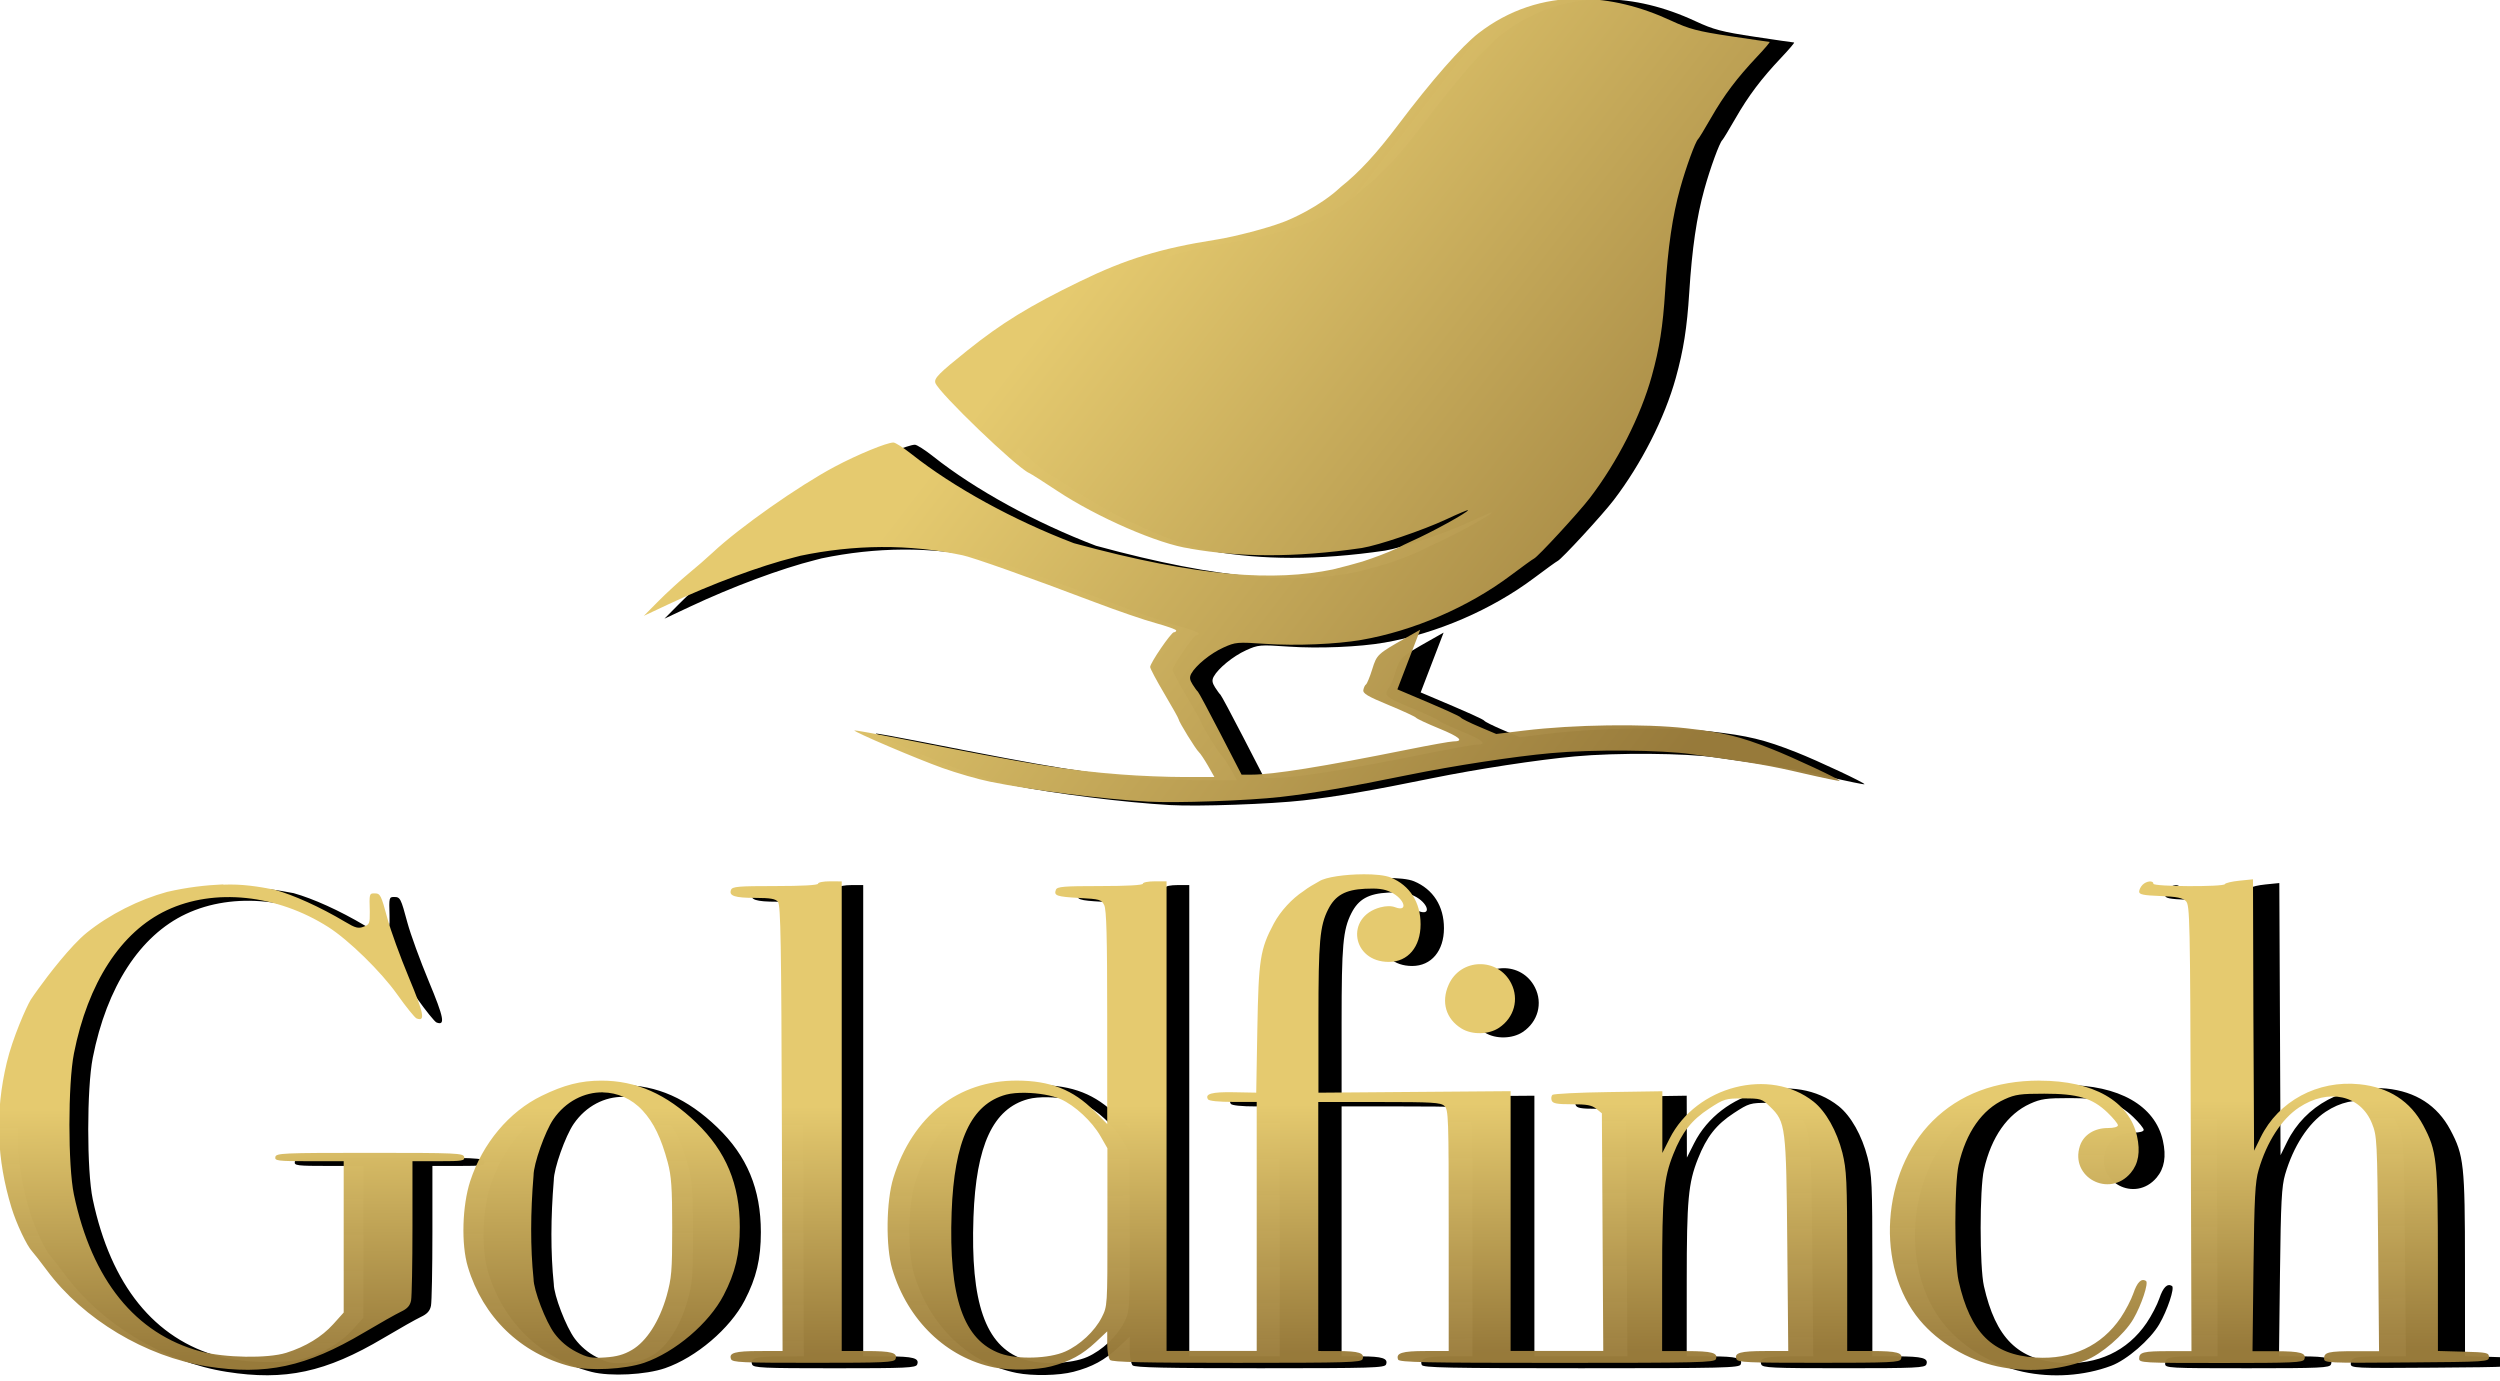 <?xml version="1.0" encoding="UTF-8" standalone="no"?>
<!-- Created with Inkscape (http://www.inkscape.org/) -->

<svg
   width="100mm"
   height="55.241mm"
   viewBox="0 0 100 55.241"
   version="1.1"
   id="svg5"
   inkscape:version="1.1.1 (3bf5ae0d25, 2021-09-20)"
   sodipodi:docname="logo.svg"
   xmlns:inkscape="http://www.inkscape.org/namespaces/inkscape"
   xmlns:sodipodi="http://sodipodi.sourceforge.net/DTD/sodipodi-0.dtd"
   xmlns:xlink="http://www.w3.org/1999/xlink"
   xmlns="http://www.w3.org/2000/svg"
   xmlns:svg="http://www.w3.org/2000/svg">
  <sodipodi:namedview
     id="namedview7"
     pagecolor="#ffffff"
     bordercolor="#666666"
     borderopacity="1.0"
     inkscape:pageshadow="2"
     inkscape:pageopacity="0.0"
     inkscape:pagecheckerboard="0"
     inkscape:document-units="mm"
     showgrid="false"
     inkscape:zoom="0.88728956"
     inkscape:cx="345.99753"
     inkscape:cy="530.83009"
     inkscape:window-width="1920"
     inkscape:window-height="1009"
     inkscape:window-x="-8"
     inkscape:window-y="-8"
     inkscape:window-maximized="1"
     inkscape:current-layer="layer1" />
  <defs
     id="defs2">
    <linearGradient
       inkscape:collect="always"
       xlink:href="#linearGradient14635"
       id="linearGradient1312"
       gradientUnits="userSpaceOnUse"
       gradientTransform="matrix(0.034,0,0,0.034,48.699,149.037)"
       x1="1627.545"
       y1="-612.086"
       x2="1627.985"
       y2="-507.164" />
    <linearGradient
       inkscape:collect="always"
       id="linearGradient14635">
      <stop
         style="stop-color:#e5ca6f;stop-opacity:1;"
         offset="0"
         id="stop14631" />
      <stop
         style="stop-color:#9b7d3c;stop-opacity:0.973"
         offset="1"
         id="stop14633" />
    </linearGradient>
    <linearGradient
       inkscape:collect="always"
       xlink:href="#linearGradient14635"
       id="linearGradient1314"
       gradientUnits="userSpaceOnUse"
       gradientTransform="matrix(0.034,0,0,0.034,48.699,149.037)"
       x1="1563.035"
       y1="-957.812"
       x2="1820.846"
       y2="-758.574" />
  </defs>
  <g
     inkscape:label="Warstwa 1"
     inkscape:groupmode="layer"
     id="layer1">
    <g
       id="g862"
       transform="matrix(2.787,0,0,2.787,-240.923,-313.175)">
      <g
         id="g21690-7-9-9"
         transform="matrix(0.129,0,0,0.129,48.835,149.174)"
         style="fill:#000000">
        <path
           id="path21666-4-4-8"
           style="fill:#000000;fill-opacity:1;stroke-width:0.999"
           d="m 1682.328,-707.99 c -7.49,0.03 -15.811,1.157 -18.582,2.953 -2.303,1.3 -4.566,2.554 -6.592,4.131 v 0.004 c -4.76,3.073 -9.683,8.398 -12.473,13.633 -5.771,10.828 -6.435,15.076 -6.949,44.504 l -0.469,26.777 -9.457,-0.176 c -9.219,-0.172 -12.298,0.677 -10.867,2.992 0.411,0.664 4.53,1.086 10.605,1.086 h 9.934 v 52.461 52.461 h -18.986 -18.986 v -98.926 -98.928 h -4.996 c -2.748,0 -4.996,0.45 -4.996,1 0,0.629 -6.674,0.998 -18.02,0.998 -15.318,0 -18.106,0.232 -18.609,1.543 -0.955,2.488 0.31,2.926 9.951,3.453 8.513,0.465 9.227,0.671 10.4,2.998 0.956,1.897 1.262,13.297 1.274,47.391 l 0.016,44.893 -5.436,-5.48 c -8.869,-8.94 -18.638,-12.787 -32.578,-12.832 -24.791,-0.081 -43.986,15.011 -52.08,40.945 -3.05,9.773 -3.283,29.1 -0.465,38.471 6.511,21.648 22.892,37.408 43.092,41.451 v -0.002 c 6.643,1.33 17.723,1.109 23.803,-0.475 7.892,-2.056 13.1,-4.887 18.809,-10.227 l 4.854,-4.541 v 5.434 c 0,2.988 0.54,5.971 1.199,6.631 0.902,0.902 14.152,1.199 53.492,1.199 47.026,0 52.354,-0.161 52.906,-1.6 0.974,-2.537 -1.576,-3.366 -10.42,-3.381 l -8.242,-0.016 v -52.461 -52.461 h 25.652 c 22.467,0 25.878,0.204 27.479,1.652 1.725,1.561 1.828,4.51 1.828,52.463 v 50.807 h -9.793 c -9.832,0 -12.565,0.86 -11.506,3.619 0.442,1.151 11.432,1.377 66.902,1.377 59.938,0 66.436,-0.155 66.99,-1.6 1.013,-2.639 -1.655,-3.366 -12.418,-3.381 l -10.242,-0.016 0.012,-31.727 c 0.011,-33.984 0.651,-40.994 4.693,-51.186 3.698,-9.322 7.68,-14.385 15.146,-19.25 6.267,-4.084 6.858,-4.26 14.271,-4.26 7.473,0 7.854,0.118 11.316,3.471 6.625,6.417 6.836,8.101 7.285,58.234 l 0.4,44.717 -9.822,0.016 c -10.36,0.015 -13.005,0.761 -12,3.381 0.546,1.424 4.365,1.6 34.652,1.6 30.288,0 34.106,-0.176 34.652,-1.6 1.013,-2.639 -1.655,-3.366 -12.418,-3.381 l -10.244,-0.016 v -37.812 c 0,-34.656 -0.167,-38.47 -2.016,-45.697 -2.358,-9.22 -6.983,-17.424 -12.135,-21.525 -18.403,-14.652 -49.48,-6.664 -60.691,15.602 l -3.02,5.996 -0.041,-12.992 -0.039,-12.992 -22.733,0.342 c -12.503,0.189 -23.13,0.721 -23.615,1.184 -0.485,0.462 -0.612,1.545 -0.281,2.406 0.476,1.24 2.251,1.566 8.516,1.566 6.303,0 8.395,0.39 10.273,1.91 l 2.359,1.91 0.285,50.051 0.285,50.053 h -19.521 -19.521 v -54.709 -54.711 l -40.471,0.32 -40.471,0.32 v -31.498 c 0,-32.332 0.579,-38.795 4.098,-45.752 2.979,-5.889 7.209,-8.254 15.514,-8.674 5.283,-0.267 8.076,0.09 10.781,1.373 5.863,2.782 7.624,8.575 1.951,6.418 -1.678,-0.637 -3.855,-0.624 -6.314,0.039 -14.953,4.026 -11.981,23.007 3.6,22.992 8.036,-0.008 13.34,-6.315 13.34,-15.865 0,-9.247 -4.52,-16.338 -12.551,-19.693 -2.341,-0.978 -6.762,-1.404 -11.553,-1.385 z m 374.828,2.119 -5.736,0.578 c -3.156,0.317 -5.889,0.959 -6.072,1.426 -0.483,1.232 -30.145,1.084 -30.145,-0.15 0,-1.484 -2.929,-1.21 -4.566,0.428 -0.785,0.785 -1.428,2.089 -1.428,2.898 0,1.16 1.896,1.545 8.959,1.82 6.942,0.271 9.36,0.75 10.742,2.133 1.682,1.683 1.798,7.104 2.057,95.68 l 0.275,93.896 h -9.438 c -10.758,0 -12.596,0.452 -12.596,3.104 0,1.819 1.316,1.891 34.506,1.891 30.717,0 34.573,-0.175 35.119,-1.6 1.005,-2.62 -1.638,-3.366 -11.996,-3.381 l -9.82,-0.016 0.42,-35.223 c 0.355,-29.643 0.698,-36.166 2.16,-41.166 3.448,-11.791 9.695,-21.448 17.01,-26.293 12.405,-8.217 25.955,-5.239 30.738,6.754 2.12,5.317 2.206,6.972 2.578,50.713 l 0.385,45.215 h -9.998 c -11.338,0 -13.16,0.433 -13.16,3.119 0,1.842 1.145,1.895 34.725,1.641 33.971,-0.257 34.724,-0.305 34.725,-2.26 0,-1.857 -0.761,-2.02 -10.742,-2.283 l -10.742,-0.283 -0.016,-38.188 c -0.015,-42.218 -0.44,-46.128 -6.164,-56.867 -5.433,-10.194 -14.502,-16.047 -26.82,-17.311 -17.638,-1.809 -34.163,7.06 -41.682,22.371 l -2.764,5.623 -0.258,-57.135 z m -599.541,0.854 c -2.748,0 -4.998,0.45 -4.998,1 0,0.629 -6.672,0.998 -18.018,0.998 -15.599,0 -18.099,0.217 -18.631,1.602 -0.971,2.53 1.571,3.366 10.297,3.381 6.322,0.011 8.425,0.38 9.492,1.666 1.137,1.369 1.417,17.709 1.641,95.43 l 0.272,93.779 -9.764,0.016 c -10.302,0.015 -12.942,0.766 -11.937,3.383 0.546,1.424 4.363,1.6 34.65,1.6 30.288,0 34.106,-0.176 34.652,-1.6 1.013,-2.639 -1.655,-3.368 -12.418,-3.383 l -10.242,-0.016 v -98.928 -98.928 z m -255.576,1.295 c -7.427,0.333 -15.274,1.244 -23.658,3.162 -11.732,3.212 -24.268,9.476 -33.848,17.213 -6.681,5.396 -16.436,18.102 -20.25,23.445 -1.204,1.686 -2.783,3.85 -3.356,4.783 -1.791,2.92 -7.627,16.078 -10.104,26.506 -4.954,20.857 -4.299,40.525 2.037,61.166 2.057,6.703 6.415,15.926 8.652,18.314 0.772,0.824 3.571,4.422 6.221,7.994 15.282,20.605 41.599,36.369 67.572,40.477 v 0 c 24.584,3.887 41.665,0.207 65.949,-14.211 6.595,-3.916 13.635,-7.894 15.643,-8.838 2.662,-1.252 3.811,-2.525 4.246,-4.701 0.328,-1.641 0.598,-15.518 0.598,-30.838 v -27.854 h 11.065 c 10,0 11.033,-0.17 10.729,-1.75 -0.314,-1.63 -3.009,-1.748 -39.779,-1.748 -36.771,0 -39.467,0.118 -39.781,1.748 -0.308,1.601 0.895,1.75 14.226,1.75 h 14.562 v 31.867 31.869 l -4.398,4.893 c -4.807,5.346 -11.602,9.484 -19.801,12.059 -7.788,2.446 -25.906,2.148 -36.07,-0.592 -27.46,-7.402 -45.755,-30.069 -53.355,-66.107 -2.532,-12.008 -2.521,-46.593 0.016,-59.455 5.87,-29.741 19.821,-51.258 39.113,-60.326 20.033,-9.417 46.41,-6.676 68,7.066 8.641,5.5 22.196,18.746 28.988,28.328 3.758,5.301 7.461,9.88 8.227,10.174 3.772,1.447 3.125,-1.971 -3.272,-17.316 -3.643,-8.739 -7.674,-19.809 -8.959,-24.598 -2.752,-10.256 -3.021,-10.779 -5.557,-10.779 -2.134,0 -2.18,0.183 -1.953,7.742 0.146,4.841 -0.049,5.322 -2.541,6.27 -2.285,0.869 -3.483,0.56 -7.816,-2.018 -10.724,-6.377 -21.778,-11.326 -29.906,-13.604 -6.511,-1.247 -13.53,-2.446 -21.439,-2.092 z m 529.209,33.598 c -5.276,0.122 -10.482,3.044 -12.986,8.705 -3.221,7.282 -1.11,14.394 5.461,18.4 4.465,2.723 11.449,2.585 15.787,-0.312 6.375,-4.259 8.505,-12.004 5.143,-18.697 -2.783,-5.539 -8.129,-8.217 -13.404,-8.096 z m 235.99,49.045 c -18.536,0 -33.762,5.761 -45.086,17.057 -21.601,21.546 -24.149,61.401 -5.363,83.887 7.888,9.442 20.133,16.718 32.74,19.457 12.204,2.652 25.666,1.742 37.014,-2.504 6.607,-2.472 16.372,-10.904 20.207,-17.449 3.413,-5.824 6.57,-15.319 5.346,-16.076 -1.96,-1.211 -3.71,0.516 -5.312,5.242 -0.898,2.65 -3.308,7.278 -5.352,10.285 -8.032,11.817 -20.623,17.708 -35.826,16.76 -18.183,-1.134 -27.539,-10.418 -32.467,-32.219 -1.84,-8.145 -1.835,-40.851 0.012,-48.963 3.1,-13.644 9.898,-23.334 19.377,-27.619 4.518,-2.043 6.774,-2.361 16.715,-2.361 14.123,0 20.189,1.812 26.582,7.938 2.417,2.316 4.395,4.739 4.395,5.383 0,0.71 -1.669,1.172 -4.246,1.174 -5.693,0.004 -10.225,2.892 -11.738,7.479 -4.377,13.263 12.348,22.176 21.408,11.408 3.269,-3.885 4.114,-8.886 2.627,-15.533 -3.295,-14.724 -18.445,-23.344 -41.027,-23.344 z m -606.014,0.016 c -8.613,0.015 -15.624,1.802 -25.021,6.385 -13.754,6.707 -24.933,20.049 -30.117,35.941 -3.387,10.384 -3.83,26.627 -0.982,36.104 6.384,21.249 22.293,36.604 43.533,42.02 7.747,1.975 22.706,1.213 30.758,-1.566 13.07,-4.513 27.303,-16.623 33.449,-28.463 4.918,-9.472 6.799,-17.404 6.799,-28.662 0,-18.069 -5.77,-31.952 -18.289,-43.994 -12.59,-12.111 -25.42,-17.79 -40.129,-17.764 z m 0.734,4.959 v 0 c 6.062,0.091 12.067,2.596 16.719,7.643 4.69,5.088 7.843,11.596 10.586,21.859 1.536,5.744 1.872,10.657 1.883,27.48 0.011,18.571 -0.206,21.258 -2.35,28.754 -3.067,10.726 -8.489,19.165 -14.619,22.758 -3.417,2.002 -6.417,2.844 -11.318,3.168 -5.856,0.387 -7.341,0.094 -12.166,-2.389 -3.601,-1.853 -6.76,-4.519 -9.164,-7.736 -3.665,-4.904 -8.822,-18.323 -8.822,-22.953 -1.373,-13.304 -1.285,-27.923 0,-43.617 0,-4.82 4.839,-18.509 8.35,-23.615 5.219,-7.593 13.106,-11.468 20.9,-11.352 z m 178.207,0.166 v 0 c 5.257,0.101 11.027,1.044 14.549,2.605 6.066,2.69 13.292,9.404 16.914,15.719 l 2.877,5.018 0.012,33.258 c 0.011,33.219 0.011,33.264 -2.412,38.035 -2.931,5.784 -9.215,11.657 -15.398,14.393 -6.766,2.992 -19.969,3.412 -27.146,0.861 -15.667,-5.568 -21.947,-23.673 -20.66,-59.566 1.082,-30.17 8.211,-45.562 22.951,-49.549 2.19,-0.592 5.159,-0.834 8.312,-0.773 z"
           transform="scale(0.265)" />
        <path
           id="path21668-4-2-7"
           style="fill:#000000;fill-opacity:1;stroke-width:0.999"
           d="m 1773.91,-1076.893 v 0 h -0.012 c -15.706,-0.08 -30.347,4.788 -42.994,14.545 -7.097,5.475 -19.76,19.902 -33.799,38.508 -8.987,11.91 -16.483,20.124 -24.359,26.373 l -0.033,0.033 c -8.758,8.149 -20.925,13.556 -24.797,14.932 v -0.029 c -5.65,2.192 -19.614,5.924 -27.703,7.195 -23.281,3.658 -37.866,8.128 -57.18,17.521 -21.42,10.418 -33.091,17.576 -47.562,29.168 -11.99,9.604 -14.054,11.693 -13.443,13.617 1.274,4.014 34.234,35.702 39.522,37.996 0.824,0.358 6.068,3.689 11.652,7.402 16.842,11.2 43.064,22.615 56.047,24.396 0.147,0.019 0.124,0.062 0.268,0.084 20.101,3.533 43.651,3.903 72.18,-0.289 7.066,-1.15 25.661,-7.454 35.475,-12.027 5.084,-2.369 9.242,-4.124 9.242,-3.9 0,0.892 -15.57,9.447 -23.766,13.059 -2.948,1.299 -3.962,1.908 -5.67,2.779 -4.818,2.219 -9.794,4.073 -15.002,5.775 -3.796,1.09 -7.833,2.221 -12.549,3.338 -24.161,4.983 -55.926,3.458 -109.088,-11.059 -25.209,-9.586 -50.647,-23.468 -68.394,-37.547 -3.376,-2.678 -6.806,-4.869 -7.625,-4.869 -2.774,0 -15.173,5.105 -24.709,10.174 -15.241,8.101 -40.089,25.581 -51.373,36.139 -2.44,2.283 -7.177,6.399 -10.525,9.146 -3.348,2.748 -8.889,7.826 -12.315,11.283 l -6.229,6.285 10.492,-4.936 c 18.068,-8.501 38.374,-16.065 52.961,-19.729 1.297,-0.326 0.96,-0.219 2.067,-0.535 l 0.387,-0.107 c 22.832,-4.757 45.578,-5.019 68.246,-0.275 4.091,0.767 28.978,9.592 55.709,19.756 9.343,3.552 20.919,7.535 25.725,8.85 4.806,1.315 8.741,2.728 8.744,3.141 0,0.412 -0.435,0.75 -0.973,0.75 -1.158,0 -10.014,12.942 -10.014,14.635 0,0.642 2.699,5.71 5.996,11.264 3.297,5.553 5.994,10.371 5.994,10.705 0,0.951 7.263,12.744 8.535,13.859 0.627,0.55 2.355,3.136 3.84,5.746 l 2.699,4.746 h -12.834 c -7.058,0 -18.88,-0.472 -26.271,-1.047 -23.438,-1.824 -36.846,-3.992 -92.838,-15.029 -10.692,-2.108 -19.566,-3.707 -19.721,-3.553 -0.534,0.534 26.209,11.941 37.164,15.852 6.045,2.158 15.038,4.754 19.984,5.768 17.299,3.545 47.155,7.318 66.451,8.398 11.832,0.662 42.263,-0.408 55.959,-1.969 13.815,-1.574 28.407,-4.089 53.967,-9.301 18.913,-3.856 44.307,-7.74 59.949,-9.168 17.631,-1.61 46.264,-1.384 59.457,0.467 26.6,3.732 32.773,4.796 46.867,8.078 8.218,1.914 15.09,3.331 15.271,3.15 0.462,-0.462 -19.634,-9.893 -28.664,-13.453 -13.386,-5.278 -20.279,-6.948 -36.002,-8.721 -17.609,-1.985 -47.352,-1.56 -68.221,0.977 l -11.791,1.434 -7.195,-3.055 c -3.958,-1.679 -7.42,-3.394 -7.695,-3.811 -0.424,-0.643 -6.574,-3.404 -23.623,-10.602 l -3.139,-1.324 4.818,-12.557 4.816,-12.557 -5.676,3.213 c -12.422,7.031 -12.602,7.197 -14.568,13.463 -1.014,3.231 -2.193,6.098 -2.621,6.373 -0.428,0.275 -0.935,1.318 -1.127,2.316 -0.282,1.467 1.764,2.689 10.643,6.359 6.046,2.499 11.217,4.895 11.492,5.322 0.275,0.427 4.642,2.469 9.705,4.537 8.754,3.577 10.792,5.44 5.973,5.455 -1.204,0.004 -9.833,1.546 -19.176,3.426 -35.718,7.188 -56.747,10.557 -65.893,10.557 h -4.066 l -8.889,-17.236 c -4.889,-9.481 -9.17,-17.464 -9.512,-17.738 -0.342,-0.275 -1.351,-1.649 -2.244,-3.055 -1.226,-1.931 -1.366,-3.032 -0.57,-4.498 1.9,-3.502 8.136,-8.588 13.551,-11.051 5.126,-2.332 5.774,-2.388 17.988,-1.553 12.592,0.861 29.637,0.147 40.148,-1.684 21.939,-3.82 45.101,-13.822 62.824,-27.131 4.977,-3.737 9.426,-6.951 9.887,-7.141 1.568,-0.647 18.761,-19.309 23.508,-25.516 11.632,-15.209 21.439,-34.503 26.102,-51.348 3.243,-11.718 4.698,-20.935 5.641,-35.758 1.185,-18.647 3.096,-31.708 6.371,-43.525 2.434,-8.784 6.388,-19.596 7.521,-20.57 0.32,-0.275 2.774,-4.321 5.455,-8.992 5.53,-9.638 10.851,-16.7 19.387,-25.732 3.246,-3.435 5.627,-6.244 5.291,-6.244 -0.336,0 -7.806,-1.088 -16.6,-2.418 -13.774,-2.083 -17.207,-2.985 -24.789,-6.514 -13.062,-6.078 -25.92,-9.134 -38.135,-9.197 z"
           transform="scale(0.265)" />
      </g>
      <path
         id="path1441-1-0-6"
         style="fill:url(#linearGradient1312);fill-opacity:1;stroke-width:0.034"
         d="m 106.011,124.918 c -0.255,9.4e-4 -0.539,0.039 -0.633,0.101 -0.078,0.044 -0.156,0.087 -0.225,0.141 v 1.3e-4 c -0.162,0.105 -0.33,0.286 -0.425,0.464 -0.197,0.369 -0.219,0.514 -0.237,1.516 l -0.016,0.912 -0.322,-0.006 c -0.314,-0.006 -0.419,0.023 -0.37,0.102 0.014,0.023 0.154,0.037 0.361,0.037 h 0.338 v 1.787 1.787 h -0.647 -0.647 v -3.37 -3.37 h -0.17 c -0.094,0 -0.17,0.015 -0.17,0.034 0,0.021 -0.227,0.034 -0.614,0.034 -0.522,0 -0.617,0.008 -0.634,0.053 -0.033,0.085 0.011,0.1 0.339,0.118 0.29,0.016 0.314,0.023 0.354,0.102 0.033,0.065 0.043,0.453 0.043,1.614 l 5e-4,1.529 -0.185,-0.187 c -0.302,-0.305 -0.635,-0.436 -1.11,-0.437 -0.845,-0.003 -1.498,0.511 -1.774,1.395 -0.104,0.333 -0.112,0.991 -0.016,1.311 0.222,0.738 0.78,1.274 1.468,1.412 v -7e-5 c 0.226,0.045 0.604,0.038 0.811,-0.016 0.269,-0.07 0.446,-0.166 0.641,-0.348 l 0.165,-0.155 v 0.185 c 0,0.102 0.018,0.203 0.041,0.226 0.031,0.031 0.482,0.041 1.822,0.041 1.602,0 1.784,-0.006 1.802,-0.054 0.033,-0.086 -0.054,-0.115 -0.355,-0.115 l -0.281,-6.1e-4 v -1.787 -1.787 h 0.874 c 0.765,0 0.882,0.007 0.936,0.056 0.059,0.053 0.062,0.154 0.062,1.787 v 1.731 h -0.334 c -0.335,0 -0.428,0.029 -0.392,0.123 0.015,0.039 0.39,0.047 2.279,0.047 2.042,0 2.263,-0.005 2.282,-0.054 0.034,-0.09 -0.056,-0.115 -0.423,-0.115 l -0.349,-6.1e-4 3e-4,-1.081 c 3e-4,-1.158 0.022,-1.397 0.16,-1.744 0.126,-0.318 0.262,-0.49 0.516,-0.656 0.213,-0.139 0.234,-0.145 0.486,-0.145 0.255,0 0.268,0.004 0.386,0.118 0.226,0.219 0.233,0.276 0.248,1.984 l 0.014,1.523 -0.335,6.1e-4 c -0.353,6.2e-4 -0.443,0.026 -0.409,0.115 0.019,0.049 0.149,0.054 1.181,0.054 1.032,0 1.162,-0.006 1.181,-0.054 0.034,-0.09 -0.056,-0.115 -0.423,-0.115 l -0.349,-6.1e-4 v -1.288 c 0,-1.181 -0.01,-1.311 -0.069,-1.557 -0.08,-0.314 -0.238,-0.594 -0.413,-0.733 -0.627,-0.499 -1.686,-0.227 -2.068,0.532 l -0.103,0.204 v -0.443 -0.443 l -0.774,0.012 c -0.426,0.006 -0.788,0.025 -0.804,0.04 -0.016,0.016 -0.021,0.053 -0.01,0.082 0.016,0.042 0.077,0.053 0.29,0.053 0.215,0 0.286,0.013 0.35,0.065 l 0.08,0.065 0.01,1.705 0.01,1.705 h -0.665 -0.665 v -1.864 -1.864 l -1.379,0.011 -1.379,0.011 v -1.073 c 0,-1.101 0.02,-1.322 0.14,-1.559 0.102,-0.201 0.246,-0.281 0.529,-0.295 0.18,-0.009 0.275,0.003 0.367,0.047 0.2,0.095 0.26,0.292 0.067,0.219 -0.057,-0.022 -0.131,-0.021 -0.215,0.001 -0.509,0.137 -0.408,0.784 0.123,0.783 0.274,-2.6e-4 0.455,-0.215 0.455,-0.54 0,-0.315 -0.154,-0.557 -0.428,-0.671 -0.08,-0.033 -0.23,-0.048 -0.394,-0.047 z m 12.77,0.072 -0.196,0.02 c -0.107,0.011 -0.201,0.033 -0.207,0.049 -0.016,0.042 -1.027,0.037 -1.027,-0.005 0,-0.051 -0.1,-0.041 -0.155,0.015 -0.027,0.027 -0.049,0.071 -0.049,0.099 0,0.04 0.065,0.053 0.305,0.062 0.236,0.009 0.319,0.026 0.366,0.073 0.057,0.057 0.061,0.242 0.07,3.26 l 0.01,3.199 h -0.322 c -0.366,0 -0.429,0.015 -0.429,0.106 0,0.062 0.045,0.064 1.175,0.064 1.046,0 1.178,-0.006 1.196,-0.054 0.034,-0.089 -0.056,-0.115 -0.409,-0.115 l -0.335,-6.2e-4 0.014,-1.2 c 0.012,-1.01 0.024,-1.232 0.074,-1.402 0.117,-0.402 0.33,-0.731 0.58,-0.896 0.423,-0.28 0.884,-0.178 1.047,0.23 0.072,0.181 0.075,0.238 0.088,1.728 l 0.013,1.54 h -0.341 c -0.386,0 -0.448,0.015 -0.448,0.106 0,0.063 0.039,0.065 1.183,0.056 1.157,-0.009 1.183,-0.01 1.183,-0.077 0,-0.063 -0.026,-0.069 -0.366,-0.078 l -0.366,-0.01 -4e-4,-1.301 c -5e-4,-1.438 -0.015,-1.571 -0.21,-1.937 -0.185,-0.347 -0.494,-0.547 -0.914,-0.59 -0.601,-0.062 -1.164,0.241 -1.42,0.762 l -0.094,0.192 -0.01,-1.946 z m -20.425,0.029 c -0.094,0 -0.17,0.015 -0.17,0.034 0,0.021 -0.227,0.034 -0.614,0.034 -0.531,0 -0.617,0.007 -0.635,0.055 -0.033,0.086 0.053,0.115 0.351,0.115 0.215,3.1e-4 0.287,0.013 0.323,0.057 0.039,0.047 0.048,0.603 0.056,3.251 l 0.01,3.195 -0.333,6.1e-4 c -0.351,6.1e-4 -0.441,0.026 -0.407,0.115 0.019,0.049 0.149,0.054 1.18,0.054 1.032,0 1.162,-0.006 1.181,-0.054 0.035,-0.09 -0.056,-0.115 -0.423,-0.115 l -0.349,-6.1e-4 v -3.37 -3.37 z m -8.707,0.044 c -0.253,0.011 -0.52,0.042 -0.806,0.108 -0.4,0.109 -0.827,0.323 -1.153,0.586 -0.228,0.184 -0.56,0.617 -0.69,0.799 -0.041,0.058 -0.095,0.131 -0.114,0.163 -0.061,0.1 -0.26,0.548 -0.344,0.903 -0.169,0.711 -0.146,1.381 0.069,2.084 0.07,0.228 0.219,0.543 0.295,0.624 0.026,0.028 0.122,0.151 0.212,0.272 0.521,0.702 1.417,1.239 2.302,1.379 h 10e-5 c 0.838,0.132 1.419,0.007 2.247,-0.484 0.225,-0.133 0.465,-0.269 0.533,-0.301 0.091,-0.043 0.13,-0.086 0.145,-0.16 0.011,-0.056 0.02,-0.529 0.02,-1.051 v -0.949 h 0.377 c 0.341,0 0.376,-0.006 0.365,-0.06 -0.011,-0.056 -0.102,-0.06 -1.355,-0.06 -1.253,0 -1.345,0.004 -1.355,0.06 -0.011,0.054 0.031,0.06 0.485,0.06 h 0.496 v 1.086 1.086 l -0.15,0.167 c -0.164,0.182 -0.395,0.323 -0.675,0.411 -0.265,0.083 -0.882,0.073 -1.229,-0.02 -0.935,-0.252 -1.559,-1.024 -1.818,-2.252 -0.086,-0.409 -0.086,-1.587 5e-4,-2.025 0.2,-1.013 0.675,-1.746 1.333,-2.055 0.682,-0.321 1.581,-0.227 2.317,0.241 0.294,0.187 0.756,0.639 0.988,0.965 0.128,0.181 0.254,0.337 0.28,0.347 0.129,0.049 0.106,-0.067 -0.112,-0.59 -0.124,-0.298 -0.261,-0.675 -0.305,-0.838 -0.094,-0.349 -0.103,-0.367 -0.189,-0.367 -0.073,0 -0.074,0.006 -0.066,0.264 0,0.165 0,0.181 -0.087,0.214 -0.078,0.03 -0.119,0.019 -0.266,-0.069 -0.365,-0.217 -0.742,-0.386 -1.019,-0.463 -0.222,-0.043 -0.461,-0.083 -0.73,-0.071 z m 18.029,1.145 c -0.18,0.004 -0.357,0.104 -0.442,0.297 -0.11,0.248 -0.038,0.49 0.186,0.627 0.152,0.093 0.39,0.088 0.538,-0.011 0.217,-0.145 0.29,-0.409 0.175,-0.637 -0.095,-0.189 -0.277,-0.28 -0.457,-0.276 z m 8.04,1.671 c -0.631,0 -1.15,0.196 -1.536,0.581 -0.736,0.734 -0.823,2.092 -0.183,2.858 0.269,0.322 0.686,0.57 1.115,0.663 0.416,0.09 0.874,0.059 1.261,-0.085 0.225,-0.084 0.558,-0.371 0.688,-0.594 0.116,-0.198 0.224,-0.522 0.182,-0.548 -0.067,-0.041 -0.126,0.018 -0.181,0.179 -0.031,0.09 -0.113,0.248 -0.182,0.35 -0.274,0.403 -0.703,0.603 -1.22,0.571 -0.62,-0.039 -0.938,-0.355 -1.106,-1.098 -0.063,-0.278 -0.062,-1.392 3e-4,-1.668 0.106,-0.465 0.337,-0.795 0.66,-0.941 0.154,-0.07 0.231,-0.08 0.57,-0.08 0.481,0 0.688,0.062 0.906,0.27 0.082,0.079 0.15,0.161 0.15,0.183 0,0.024 -0.057,0.04 -0.145,0.04 -0.194,1.3e-4 -0.348,0.099 -0.4,0.255 -0.149,0.452 0.421,0.755 0.729,0.389 0.111,-0.132 0.14,-0.303 0.09,-0.529 -0.112,-0.502 -0.628,-0.795 -1.398,-0.795 z m -20.645,6.1e-4 c -0.293,6.1e-4 -0.532,0.061 -0.853,0.218 -0.469,0.228 -0.849,0.683 -1.026,1.224 -0.115,0.354 -0.131,0.907 -0.034,1.23 0.217,0.724 0.759,1.247 1.483,1.431 0.264,0.067 0.773,0.041 1.048,-0.053 0.445,-0.154 0.93,-0.566 1.14,-0.97 0.168,-0.323 0.232,-0.593 0.232,-0.976 0,-0.616 -0.197,-1.089 -0.623,-1.499 -0.429,-0.413 -0.866,-0.606 -1.367,-0.605 z m 0.025,0.169 v 0 c 0.207,0.003 0.411,0.088 0.57,0.26 0.16,0.173 0.267,0.395 0.361,0.745 0.052,0.196 0.064,0.363 0.064,0.936 3e-4,0.633 -0.01,0.724 -0.08,0.98 -0.104,0.365 -0.289,0.653 -0.498,0.775 -0.116,0.068 -0.219,0.097 -0.386,0.108 -0.2,0.013 -0.25,0.003 -0.414,-0.081 -0.123,-0.063 -0.23,-0.154 -0.312,-0.264 -0.125,-0.167 -0.3,-0.624 -0.3,-0.782 -0.047,-0.453 -0.044,-0.951 0,-1.486 0,-0.164 0.165,-0.631 0.284,-0.805 0.178,-0.259 0.447,-0.391 0.712,-0.387 z m 6.071,0.006 h 1e-4 c 0.179,0.003 0.376,0.036 0.496,0.089 0.207,0.092 0.453,0.32 0.576,0.535 l 0.098,0.171 3e-4,1.133 c 3e-4,1.132 3e-4,1.133 -0.082,1.296 -0.1,0.197 -0.314,0.397 -0.525,0.49 -0.231,0.102 -0.68,0.116 -0.925,0.029 -0.534,-0.19 -0.748,-0.806 -0.704,-2.029 0.037,-1.028 0.28,-1.552 0.782,-1.688 0.075,-0.02 0.176,-0.028 0.283,-0.026 z" />
      <path
         id="path19209-3-8-7"
         style="fill:url(#linearGradient1314);fill-opacity:1;stroke-width:0.034"
         d="m 109.131,112.35 1e-4,7e-5 h -3e-4 c -0.535,-0.003 -1.034,0.163 -1.465,0.496 -0.242,0.187 -0.673,0.678 -1.151,1.312 -0.306,0.406 -0.561,0.686 -0.83,0.898 v 0.001 c -0.298,0.278 -0.713,0.462 -0.845,0.509 v -0.001 c -0.193,0.075 -0.668,0.202 -0.944,0.245 -0.793,0.125 -1.29,0.277 -1.948,0.597 -0.73,0.355 -1.127,0.599 -1.62,0.994 -0.408,0.327 -0.479,0.398 -0.458,0.464 0.043,0.137 1.166,1.216 1.346,1.294 0.028,0.012 0.207,0.126 0.397,0.252 0.574,0.382 1.467,0.77 1.909,0.831 0.01,6.6e-4 0,0.002 0.01,0.003 0.685,0.12 1.487,0.133 2.459,-0.01 0.241,-0.039 0.874,-0.254 1.209,-0.41 0.173,-0.081 0.315,-0.141 0.315,-0.133 0,0.03 -0.53,0.322 -0.81,0.445 -0.1,0.044 -0.135,0.065 -0.193,0.095 -0.164,0.076 -0.334,0.139 -0.511,0.197 -0.129,0.037 -0.267,0.076 -0.427,0.114 -0.823,0.17 -1.905,0.118 -3.716,-0.377 -0.859,-0.327 -1.725,-0.8 -2.33,-1.279 -0.115,-0.091 -0.232,-0.166 -0.26,-0.166 -0.095,0 -0.517,0.174 -0.842,0.347 -0.519,0.276 -1.366,0.871 -1.75,1.231 -0.083,0.078 -0.244,0.218 -0.359,0.312 -0.114,0.094 -0.303,0.267 -0.419,0.384 l -0.212,0.214 0.357,-0.168 c 0.616,-0.29 1.307,-0.547 1.804,-0.672 0.044,-0.011 0.033,-0.008 0.07,-0.018 l 0.013,-0.004 c 0.778,-0.162 1.553,-0.171 2.325,-0.009 0.139,0.026 0.987,0.327 1.898,0.673 0.318,0.121 0.713,0.257 0.876,0.301 0.164,0.045 0.298,0.093 0.298,0.107 0,0.014 -0.015,0.025 -0.033,0.025 -0.039,0 -0.341,0.441 -0.341,0.499 0,0.022 0.092,0.195 0.204,0.384 0.112,0.189 0.204,0.353 0.204,0.365 0,0.032 0.247,0.434 0.291,0.472 0.021,0.019 0.08,0.107 0.131,0.196 l 0.092,0.162 h -0.437 c -0.24,0 -0.643,-0.016 -0.895,-0.036 -0.798,-0.062 -1.255,-0.136 -3.163,-0.512 -0.364,-0.072 -0.667,-0.126 -0.672,-0.121 -0.018,0.018 0.893,0.407 1.266,0.54 0.206,0.073 0.512,0.162 0.681,0.196 0.589,0.121 1.607,0.249 2.264,0.286 0.403,0.023 1.44,-0.014 1.906,-0.067 0.471,-0.054 0.968,-0.139 1.839,-0.317 0.644,-0.131 1.509,-0.264 2.042,-0.312 0.601,-0.055 1.576,-0.047 2.026,0.016 0.906,0.127 1.117,0.163 1.597,0.275 0.28,0.065 0.514,0.113 0.52,0.107 0.016,-0.016 -0.669,-0.337 -0.977,-0.458 -0.456,-0.18 -0.691,-0.237 -1.226,-0.297 -0.6,-0.068 -1.613,-0.053 -2.324,0.033 l -0.402,0.049 -0.245,-0.104 c -0.135,-0.057 -0.253,-0.116 -0.262,-0.13 -0.014,-0.022 -0.224,-0.116 -0.805,-0.361 l -0.107,-0.045 0.164,-0.428 0.164,-0.428 -0.193,0.109 c -0.423,0.24 -0.429,0.245 -0.496,0.459 -0.034,0.11 -0.075,0.208 -0.089,0.217 -0.015,0.009 -0.032,0.045 -0.038,0.079 -0.01,0.05 0.06,0.092 0.363,0.217 0.206,0.085 0.382,0.167 0.392,0.181 0.01,0.015 0.158,0.084 0.331,0.155 0.298,0.122 0.368,0.185 0.203,0.186 -0.041,1.3e-4 -0.335,0.053 -0.653,0.117 -1.217,0.245 -1.933,0.36 -2.245,0.36 h -0.139 l -0.303,-0.587 c -0.167,-0.323 -0.312,-0.595 -0.324,-0.604 -0.012,-0.009 -0.046,-0.056 -0.076,-0.104 -0.042,-0.066 -0.046,-0.103 -0.02,-0.153 0.065,-0.119 0.277,-0.293 0.462,-0.376 0.175,-0.079 0.197,-0.081 0.613,-0.053 0.429,0.029 1.01,0.005 1.368,-0.057 0.747,-0.13 1.536,-0.471 2.14,-0.924 0.17,-0.127 0.321,-0.237 0.337,-0.243 0.053,-0.022 0.639,-0.658 0.801,-0.869 0.396,-0.518 0.73,-1.175 0.889,-1.749 0.111,-0.399 0.16,-0.713 0.192,-1.218 0.04,-0.635 0.105,-1.08 0.217,-1.483 0.083,-0.299 0.218,-0.668 0.256,-0.701 0.011,-0.009 0.095,-0.147 0.186,-0.306 0.188,-0.328 0.37,-0.569 0.66,-0.877 0.111,-0.117 0.192,-0.213 0.18,-0.213 -0.011,0 -0.266,-0.037 -0.566,-0.082 -0.469,-0.071 -0.586,-0.102 -0.845,-0.222 -0.445,-0.207 -0.883,-0.311 -1.299,-0.313 z" />
    </g>
  </g>
</svg>

